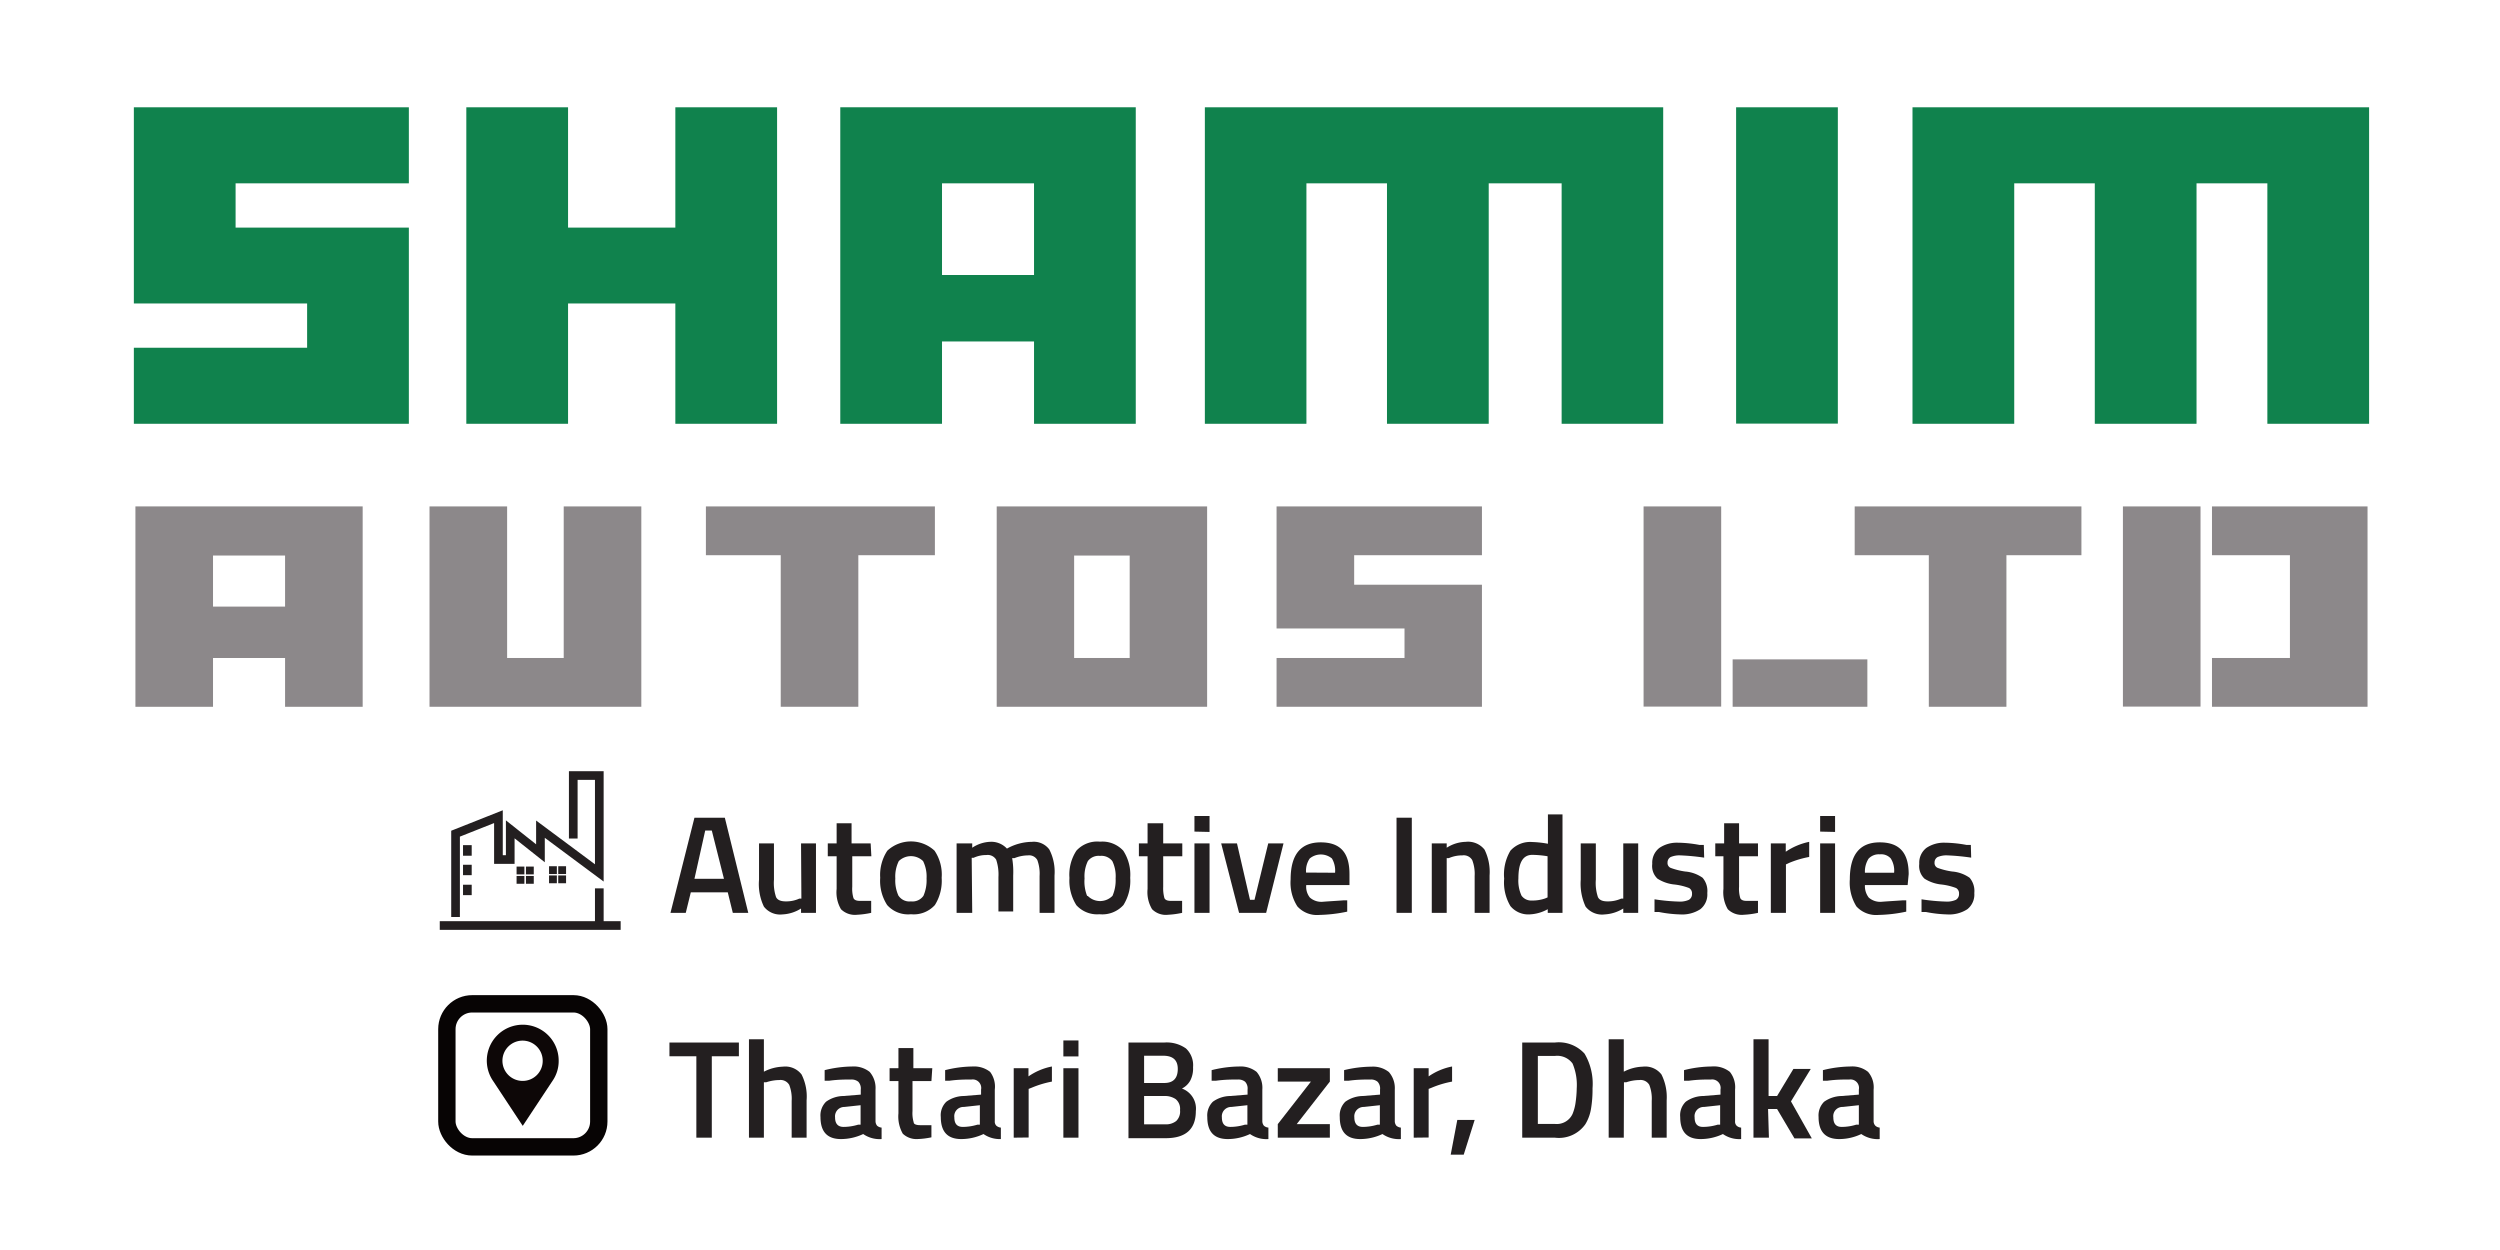 <svg id="Layer_1" data-name="Layer 1" xmlns="http://www.w3.org/2000/svg" viewBox="0 0 144 72"><defs><style>.cls-1{opacity:0;}.cls-2{fill:#fff;opacity:0.57;}.cls-3{fill:#231f20;}.cls-4,.cls-5,.cls-7{fill:none;stroke-miterlimit:10;}.cls-4,.cls-5{stroke:#231f20;}.cls-4{stroke-width:0.5px;}.cls-5{stroke-width:0.25px;}.cls-6{fill:#0d0707;}.cls-7{stroke:#070404;}.cls-8{fill:#10824d;}.cls-9{fill:#8c888a;}</style></defs><title>logo</title><g class="cls-1"><rect class="cls-2" width="144" height="72"/></g><path class="cls-3" d="M38.56,60.84v-.79h4v.79H41v4.69h-.89V60.84Z"/><path class="cls-3" d="M44,65.53h-.86V59.86H44v1.87a2.54,2.54,0,0,1,1.09-.29,1.18,1.18,0,0,1,1.08.45,2.81,2.81,0,0,1,.29,1.49v2.15h-.86V63.41a2.19,2.19,0,0,0-.14-.92.58.58,0,0,0-.57-.28,2.53,2.53,0,0,0-.76.13l-.13,0Z"/><path class="cls-3" d="M50.43,62.76v1.82a.42.42,0,0,0,.09.26.45.45,0,0,0,.26.11l0,.66a1.65,1.65,0,0,1-1.06-.29,3,3,0,0,1-1.28.29c-.79,0-1.18-.42-1.18-1.27a1.11,1.11,0,0,1,.32-.88,1.75,1.75,0,0,1,1-.33l1-.08v-.29a.57.57,0,0,0-.14-.45.61.61,0,0,0-.41-.13c-.33,0-.76,0-1.27.07H47.5l0-.61a6.82,6.82,0,0,1,1.59-.21,1.48,1.48,0,0,1,1,.31A1.41,1.41,0,0,1,50.43,62.76Zm-1.78,1a.54.54,0,0,0-.55.6c0,.37.17.55.49.55a2.92,2.92,0,0,0,.84-.13l.14,0V63.66Z"/><path class="cls-3" d="M53.65,62.27H52.56V64a1.84,1.84,0,0,0,.07.65c0,.11.17.16.37.16l.65,0,0,.7a4.55,4.55,0,0,1-.81.1A1.14,1.14,0,0,1,52,65.3a2,2,0,0,1-.25-1.17V62.27h-.51v-.74h.51V60.37h.86v1.16h1.09Z"/><path class="cls-3" d="M57.3,62.76v1.82a.33.33,0,0,0,.09.26.45.45,0,0,0,.26.11l0,.66a1.64,1.64,0,0,1-1-.29,3,3,0,0,1-1.28.29c-.79,0-1.18-.42-1.18-1.27a1.08,1.08,0,0,1,.32-.88,1.75,1.75,0,0,1,1-.33l1-.08v-.29a.49.49,0,0,0-.55-.58c-.34,0-.76,0-1.27.07h-.25l0-.61a6.69,6.69,0,0,1,1.59-.21,1.48,1.48,0,0,1,1,.31A1.41,1.41,0,0,1,57.3,62.76Zm-1.78,1a.53.53,0,0,0-.55.6c0,.37.16.55.49.55a2.92,2.92,0,0,0,.84-.13l.14,0V63.66Z"/><path class="cls-3" d="M58.39,65.53v-4h.85V62a3.56,3.56,0,0,1,1.35-.57v.87a5.72,5.72,0,0,0-1.16.35l-.18.07v2.8Z"/><path class="cls-3" d="M61.25,60.85v-.92h.87v.92Zm0,4.68v-4h.87v4Z"/><path class="cls-3" d="M65,60.05h2.06a1.92,1.92,0,0,1,1.25.34,1.32,1.32,0,0,1,.41,1.08,1.52,1.52,0,0,1-.16.77,1.13,1.13,0,0,1-.48.46A1.23,1.23,0,0,1,68.88,64q0,1.56-1.74,1.56H65Zm2,.76H65.9v1.57h1.16q.78,0,.78-.81C67.84,61.07,67.57,60.81,67,60.81Zm0,2.32H65.9v1.63h1.2a.94.94,0,0,0,.65-.19.76.76,0,0,0,.22-.63.72.72,0,0,0-.25-.63A1.1,1.1,0,0,0,67.08,63.13Z"/><path class="cls-3" d="M72.71,62.76v1.82a.42.42,0,0,0,.09.26.45.45,0,0,0,.26.11l0,.66A1.65,1.65,0,0,1,72,65.32a3,3,0,0,1-1.28.29c-.79,0-1.18-.42-1.18-1.27a1.11,1.11,0,0,1,.32-.88,1.75,1.75,0,0,1,1-.33l1-.08v-.29a.57.57,0,0,0-.14-.45.61.61,0,0,0-.41-.13c-.33,0-.76,0-1.27.07h-.25l0-.61a6.82,6.82,0,0,1,1.59-.21,1.48,1.48,0,0,1,1,.31A1.41,1.41,0,0,1,72.71,62.76Zm-1.78,1a.54.54,0,0,0-.55.6c0,.37.16.55.49.55a2.92,2.92,0,0,0,.84-.13l.14,0V63.66Z"/><path class="cls-3" d="M73.6,62.3v-.77h3v.77l-1.91,2.45h1.91v.78h-3v-.78l1.91-2.45Z"/><path class="cls-3" d="M80.34,62.76v1.82a.42.42,0,0,0,.09.26.45.45,0,0,0,.26.11l0,.66a1.65,1.65,0,0,1-1.06-.29,3,3,0,0,1-1.28.29c-.79,0-1.18-.42-1.18-1.27a1.11,1.11,0,0,1,.32-.88,1.78,1.78,0,0,1,1-.33l1-.08v-.29a.57.57,0,0,0-.14-.45.58.58,0,0,0-.4-.13c-.34,0-.77,0-1.27.07h-.26l0-.61A6.82,6.82,0,0,1,79,61.44a1.47,1.47,0,0,1,1,.31A1.41,1.41,0,0,1,80.34,62.76Zm-1.78,1a.54.54,0,0,0-.55.6c0,.37.17.55.49.55a2.92,2.92,0,0,0,.84-.13l.14,0V63.66Z"/><path class="cls-3" d="M81.43,65.53v-4h.86V62a3.56,3.56,0,0,1,1.35-.57v.87a5.63,5.63,0,0,0-1.17.35l-.18.07v2.8Z"/><path class="cls-3" d="M83.56,66.51l.38-2h1l-.63,2Z"/><path class="cls-3" d="M89.56,65.53H87.68V60.05h1.88a2,2,0,0,1,1.71.64,3.41,3.41,0,0,1,.46,2,6.71,6.71,0,0,1-.09,1.19,2.52,2.52,0,0,1-.32.87A1.86,1.86,0,0,1,89.56,65.53Zm1.26-2.84a3.17,3.17,0,0,0-.24-1.43,1.09,1.09,0,0,0-1-.44h-1v3.92h1a1,1,0,0,0,1-.58,2.66,2.66,0,0,0,.17-.63A6.64,6.64,0,0,0,90.82,62.69Z"/><path class="cls-3" d="M93.53,65.53h-.87V59.86h.87v1.87a2.51,2.51,0,0,1,1.09-.29,1.18,1.18,0,0,1,1.08.45A2.91,2.91,0,0,1,96,63.38v2.15h-.86V63.41a2.19,2.19,0,0,0-.14-.92.58.58,0,0,0-.57-.28,2.48,2.48,0,0,0-.76.13l-.13,0Z"/><path class="cls-3" d="M99.94,62.76v1.82a.33.33,0,0,0,.09.26.42.42,0,0,0,.26.11l0,.66a1.64,1.64,0,0,1-1.05-.29,3,3,0,0,1-1.28.29c-.79,0-1.18-.42-1.18-1.27a1.08,1.08,0,0,1,.32-.88,1.75,1.75,0,0,1,1-.33l1-.08v-.29a.49.49,0,0,0-.55-.58c-.34,0-.76,0-1.27.07H97l0-.61a6.69,6.69,0,0,1,1.59-.21,1.48,1.48,0,0,1,1.05.31A1.41,1.41,0,0,1,99.94,62.76Zm-1.78,1a.53.53,0,0,0-.55.6c0,.37.16.55.48.55a2.93,2.93,0,0,0,.85-.13l.14,0V63.66Z"/><path class="cls-3" d="M101.89,65.53H101V59.86h.87v3.27l.49,0,.94-1.56h1l-1.14,1.87,1.2,2.13h-1l-1-1.69-.52,0Z"/><path class="cls-3" d="M107.92,62.76v1.82a.37.37,0,0,0,.1.26.42.42,0,0,0,.25.11l0,.66a1.65,1.65,0,0,1-1.06-.29,2.94,2.94,0,0,1-1.27.29c-.79,0-1.19-.42-1.19-1.27a1.11,1.11,0,0,1,.32-.88,1.81,1.81,0,0,1,1-.33l1-.08v-.29a.49.49,0,0,0-.55-.58c-.34,0-.76,0-1.27.07H105l0-.61a6.84,6.84,0,0,1,1.6-.21,1.44,1.44,0,0,1,1,.31A1.36,1.36,0,0,1,107.92,62.76Zm-1.77,1a.53.53,0,0,0-.55.6c0,.37.16.55.48.55a2.82,2.82,0,0,0,.84-.13l.15,0V63.66Z"/><path class="cls-3" d="M38.62,52.58,40,47.1h1.75l1.35,5.48h-.89l-.29-1.18H39.79l-.29,1.18Zm2-4.74L40,50.62H41.7L41,47.84Z"/><path class="cls-3" d="M46.14,48.58H47v4h-.86v-.25a2.18,2.18,0,0,1-1.07.34A1.18,1.18,0,0,1,44,52.22a3,3,0,0,1-.28-1.55V48.58h.86v2.09a2.56,2.56,0,0,0,.12,1c.08.17.27.25.56.25a1.81,1.81,0,0,0,.78-.16l.12,0Z"/><path class="cls-3" d="M50.19,49.32h-1.1v1.76a1.84,1.84,0,0,0,.07.65c.05.11.17.16.37.16l.65,0,0,.69a4.8,4.8,0,0,1-.81.11,1.14,1.14,0,0,1-.93-.32,1.93,1.93,0,0,1-.25-1.17V49.32h-.51v-.74h.51V47.42h.86v1.16h1.1Z"/><path class="cls-3" d="M51.11,49a2,2,0,0,1,2.72,0,2.46,2.46,0,0,1,.41,1.56,2.63,2.63,0,0,1-.39,1.57,1.64,1.64,0,0,1-1.38.53,1.61,1.61,0,0,1-1.37-.53,2.56,2.56,0,0,1-.4-1.57A2.53,2.53,0,0,1,51.11,49Zm.65,2.6a.75.75,0,0,0,.71.32.77.77,0,0,0,.72-.32,2.24,2.24,0,0,0,.18-1,2,2,0,0,0-.2-1,1,1,0,0,0-1.4,0,2,2,0,0,0-.2,1A2.1,2.1,0,0,0,51.76,51.61Z"/><path class="cls-3" d="M56,52.58H55.1v-4H56v.25a2,2,0,0,1,1-.34,1.23,1.23,0,0,1,1,.39,3,3,0,0,1,1.44-.39,1.11,1.11,0,0,1,1,.44,2.81,2.81,0,0,1,.3,1.5v2.15h-.86V50.46a2.26,2.26,0,0,0-.13-.92.54.54,0,0,0-.54-.27,2.13,2.13,0,0,0-.78.16l-.13,0a4.68,4.68,0,0,1,.06,1v2.07h-.85V50.52a2.68,2.68,0,0,0-.13-1,.56.56,0,0,0-.56-.27,1.7,1.7,0,0,0-.74.16l-.11,0Z"/><path class="cls-3" d="M62,49a1.62,1.62,0,0,1,1.36-.52A1.64,1.64,0,0,1,64.7,49a2.53,2.53,0,0,1,.4,1.56,2.63,2.63,0,0,1-.39,1.57,1.64,1.64,0,0,1-1.38.53A1.61,1.61,0,0,1,62,52.14a2.63,2.63,0,0,1-.4-1.57A2.53,2.53,0,0,1,62,49Zm.65,2.6a1,1,0,0,0,1.43,0,2.24,2.24,0,0,0,.18-1,2,2,0,0,0-.19-1,.79.79,0,0,0-.71-.3.77.77,0,0,0-.7.3,2,2,0,0,0-.19,1A2.24,2.24,0,0,0,62.62,51.61Z"/><path class="cls-3" d="M68.1,49.32H67v1.76a2.13,2.13,0,0,0,.07.65c.05.11.17.16.37.16l.65,0,0,.69a4.8,4.8,0,0,1-.81.11,1.11,1.11,0,0,1-.92-.32,1.91,1.91,0,0,1-.26-1.17V49.32h-.5v-.74h.5V47.42H67v1.16h1.1Z"/><path class="cls-3" d="M68.8,47.9V47h.87v.92Zm0,4.68v-4h.87v4Z"/><path class="cls-3" d="M70.34,48.58h.91L72,51.83h.26l.79-3.25h.88l-1,4H71.37Z"/><path class="cls-3" d="M77.38,51.86l.22,0,0,.65a8.5,8.5,0,0,1-1.61.19,1.52,1.52,0,0,1-1.26-.49,2.52,2.52,0,0,1-.39-1.56c0-1.42.58-2.13,1.73-2.13s1.66.61,1.66,1.83l0,.63H75.24a1,1,0,0,0,.21.72,1,1,0,0,0,.77.24C76.6,51.91,77,51.89,77.38,51.86Zm-.48-1.59a1.38,1.38,0,0,0-.18-.82,1,1,0,0,0-1.28,0,1.25,1.25,0,0,0-.21.81Z"/><path class="cls-3" d="M80.44,52.58V47.1h.88v5.48Z"/><path class="cls-3" d="M83.33,52.58h-.86v-4h.86v.25a2.12,2.12,0,0,1,1.09-.34,1.21,1.21,0,0,1,1.09.45,2.91,2.91,0,0,1,.29,1.49v2.15h-.86V50.46a2.23,2.23,0,0,0-.14-.92.57.57,0,0,0-.57-.27,1.91,1.91,0,0,0-.78.16l-.12,0Z"/><path class="cls-3" d="M90,46.91v5.67h-.85v-.21a2.35,2.35,0,0,1-1.07.3A1.33,1.33,0,0,1,87,52.19a2.65,2.65,0,0,1-.36-1.58A2.68,2.68,0,0,1,87,49a1.53,1.53,0,0,1,1.25-.5,5.93,5.93,0,0,1,.91.1V46.91Zm-1,4.84.14-.06V49.32a5.75,5.75,0,0,0-.88-.08c-.54,0-.8.45-.8,1.35a2.05,2.05,0,0,0,.18,1,.68.68,0,0,0,.59.28A2.19,2.19,0,0,0,89,51.75Z"/><path class="cls-3" d="M93.5,48.58h.86v4H93.5v-.25a2.25,2.25,0,0,1-1.07.34,1.2,1.2,0,0,1-1.1-.45,3.15,3.15,0,0,1-.28-1.55V48.58h.87v2.09a2.56,2.56,0,0,0,.12,1c.08.17.26.25.55.25a1.86,1.86,0,0,0,.79-.16l.12,0Z"/><path class="cls-3" d="M98.16,49.4a12.92,12.92,0,0,0-1.36-.13,1.28,1.28,0,0,0-.58.1.36.36,0,0,0-.17.32.3.3,0,0,0,.18.3,4,4,0,0,0,.84.21,2,2,0,0,1,1,.36,1.17,1.17,0,0,1,.27.88,1.08,1.08,0,0,1-.4.93,1.92,1.92,0,0,1-1.17.3,7.11,7.11,0,0,1-1.22-.14l-.25,0,0-.73a11,11,0,0,0,1.38.13,1.27,1.27,0,0,0,.6-.1.38.38,0,0,0,.18-.35.35.35,0,0,0-.17-.33,3.47,3.47,0,0,0-.82-.2,2.21,2.21,0,0,1-1-.34,1,1,0,0,1-.3-.85,1.08,1.08,0,0,1,.41-.92,1.8,1.8,0,0,1,1.07-.3,7.06,7.06,0,0,1,1.25.13l.24,0Z"/><path class="cls-3" d="M101.26,49.32h-1.09v1.76a1.84,1.84,0,0,0,.07.65c.05.11.17.16.36.16l.66,0,0,.69a4.8,4.8,0,0,1-.81.11,1.14,1.14,0,0,1-.93-.32,1.93,1.93,0,0,1-.25-1.17V49.32H98.8v-.74h.51V47.42h.86v1.16h1.09Z"/><path class="cls-3" d="M102,52.58v-4h.86v.48a3.73,3.73,0,0,1,1.35-.57v.87a5.63,5.63,0,0,0-1.17.35l-.17.08v2.79Z"/><path class="cls-3" d="M104.84,47.9V47h.86v.92Zm0,4.68v-4h.86v4Z"/><path class="cls-3" d="M109.58,51.86l.22,0v.65a8.32,8.32,0,0,1-1.6.19,1.54,1.54,0,0,1-1.27-.49,2.59,2.59,0,0,1-.38-1.56c0-1.42.57-2.13,1.72-2.13s1.67.61,1.67,1.83l-.06.63h-2.46a1.08,1.08,0,0,0,.22.72,1,1,0,0,0,.77.24C108.79,51.91,109.18,51.89,109.58,51.86Zm-.48-1.59a1.3,1.3,0,0,0-.19-.82.74.74,0,0,0-.63-.24.8.8,0,0,0-.65.25,1.38,1.38,0,0,0-.21.81Z"/><path class="cls-3" d="M113.54,49.4a12.92,12.92,0,0,0-1.36-.13,1.28,1.28,0,0,0-.58.1.36.36,0,0,0-.17.32.3.3,0,0,0,.18.3,4,4,0,0,0,.84.21,2,2,0,0,1,1,.36,1.17,1.17,0,0,1,.27.88,1.08,1.08,0,0,1-.4.93,1.92,1.92,0,0,1-1.17.3,7.11,7.11,0,0,1-1.22-.14l-.25,0,0-.73a11,11,0,0,0,1.38.13,1.27,1.27,0,0,0,.6-.1.38.38,0,0,0,.18-.35.35.35,0,0,0-.17-.33,3.47,3.47,0,0,0-.82-.2,2.21,2.21,0,0,1-1-.34,1,1,0,0,1-.3-.85,1.08,1.08,0,0,1,.41-.92,1.8,1.8,0,0,1,1.07-.3,7.06,7.06,0,0,1,1.25.13l.24,0Z"/><polyline class="cls-4" points="26.24 52.82 26.24 48.02 28.71 47.04 28.71 49.51 29.39 49.51 29.39 47.77 31.13 49.15 31.13 47.76 34.52 50.28 34.52 44.67 33.02 44.67 33.02 48.3"/><line class="cls-4" x1="25.33" y1="53.31" x2="35.75" y2="53.31"/><line class="cls-4" x1="34.52" y1="51.17" x2="34.52" y2="53.31"/><line class="cls-4" x1="26.92" y1="48.68" x2="26.92" y2="49.29"/><line class="cls-4" x1="26.92" y1="49.81" x2="26.92" y2="50.41"/><line class="cls-4" x1="26.92" y1="50.96" x2="26.92" y2="51.56"/><rect class="cls-5" x="29.88" y="50.04" width="0.2" height="0.2"/><rect class="cls-5" x="30.42" y="50.04" width="0.2" height="0.2"/><rect class="cls-5" x="29.88" y="50.58" width="0.2" height="0.2"/><rect class="cls-5" x="30.42" y="50.58" width="0.2" height="0.2"/><rect class="cls-5" x="31.75" y="50.02" width="0.2" height="0.2"/><rect class="cls-5" x="32.28" y="50.02" width="0.2" height="0.2"/><rect class="cls-5" x="31.75" y="50.55" width="0.2" height="0.2"/><rect class="cls-5" x="32.28" y="50.55" width="0.2" height="0.2"/><path class="cls-6" d="M32.18,61.11a2.07,2.07,0,1,0-3.78,1.15h0l1.71,2.59,1.72-2.6h0A2,2,0,0,0,32.18,61.11Zm-2.07,1.15a1.16,1.16,0,1,1,1.15-1.15A1.15,1.15,0,0,1,30.11,62.26Z"/><rect class="cls-7" x="25.74" y="57.82" width="8.75" height="8.24" rx="1.46"/><polygon class="cls-8" points="44.76 6.18 44.76 24.41 38.9 24.41 38.9 17.48 32.72 17.48 32.72 24.41 26.86 24.41 26.86 6.18 32.72 6.18 32.72 13.11 38.9 13.11 38.9 6.18 44.76 6.18"/><polygon class="cls-8" points="13.57 10.56 13.57 13.11 23.55 13.11 23.55 24.41 7.71 24.41 7.71 20.03 17.69 20.03 17.69 17.48 7.71 17.48 7.71 6.18 23.55 6.18 23.55 10.56 13.57 10.56"/><path class="cls-8" d="M48.4,6.18V24.41h5.86V19.67h5.3v4.74h5.86V6.18Zm11.16,9.66h-5.3V10.56h5.3Z"/><polygon class="cls-8" points="95.8 6.18 95.8 24.41 89.95 24.41 89.95 10.56 85.75 10.56 85.75 24.41 79.89 24.41 79.89 10.56 75.25 10.56 75.25 24.41 69.4 24.41 69.4 6.18 95.8 6.18"/><rect class="cls-8" x="100" y="6.18" width="5.86" height="18.22"/><polygon class="cls-8" points="136.46 6.18 136.46 24.41 130.6 24.41 130.6 10.56 126.52 10.56 126.52 24.41 120.66 24.41 120.66 10.56 116.02 10.56 116.02 24.41 110.16 24.41 110.16 6.18 136.46 6.18"/><polygon class="cls-9" points="53.85 29.17 53.85 31.98 49.44 31.98 49.44 40.71 44.97 40.71 44.97 31.98 40.66 31.98 40.66 29.17 53.85 29.17"/><polygon class="cls-9" points="119.89 29.17 119.89 31.98 115.57 31.98 115.57 40.71 111.1 40.71 111.1 31.98 106.83 31.98 106.83 29.17 119.89 29.17"/><rect class="cls-9" x="94.67" y="29.17" width="4.47" height="11.53"/><polygon class="cls-9" points="78 31.98 78 33.68 85.36 33.68 85.36 40.71 73.53 40.71 73.53 37.9 80.9 37.9 80.9 36.2 73.53 36.2 73.53 29.17 85.36 29.17 85.36 31.98 78 31.98"/><path class="cls-9" d="M57.41,29.17V40.71H69.53V29.17Zm7.66,8.73h-3.2V32h3.2Z"/><polygon class="cls-9" points="36.94 29.17 36.94 40.71 24.74 40.71 24.74 29.17 29.21 29.17 29.21 37.9 32.47 37.9 32.47 29.17 36.94 29.17"/><path class="cls-9" d="M7.8,29.17V40.71h4.47V37.9h4.15v2.81h4.47V29.17Zm8.62,5.77H12.27V32h4.15Z"/><rect class="cls-9" x="122.28" y="29.17" width="4.47" height="11.53"/><polygon class="cls-9" points="136.37 29.17 136.37 40.71 127.41 40.71 127.41 37.9 131.9 37.9 131.9 31.98 127.41 31.98 127.41 29.17 136.37 29.17"/><rect class="cls-9" x="99.8" y="37.98" width="7.76" height="2.73"/></svg>
